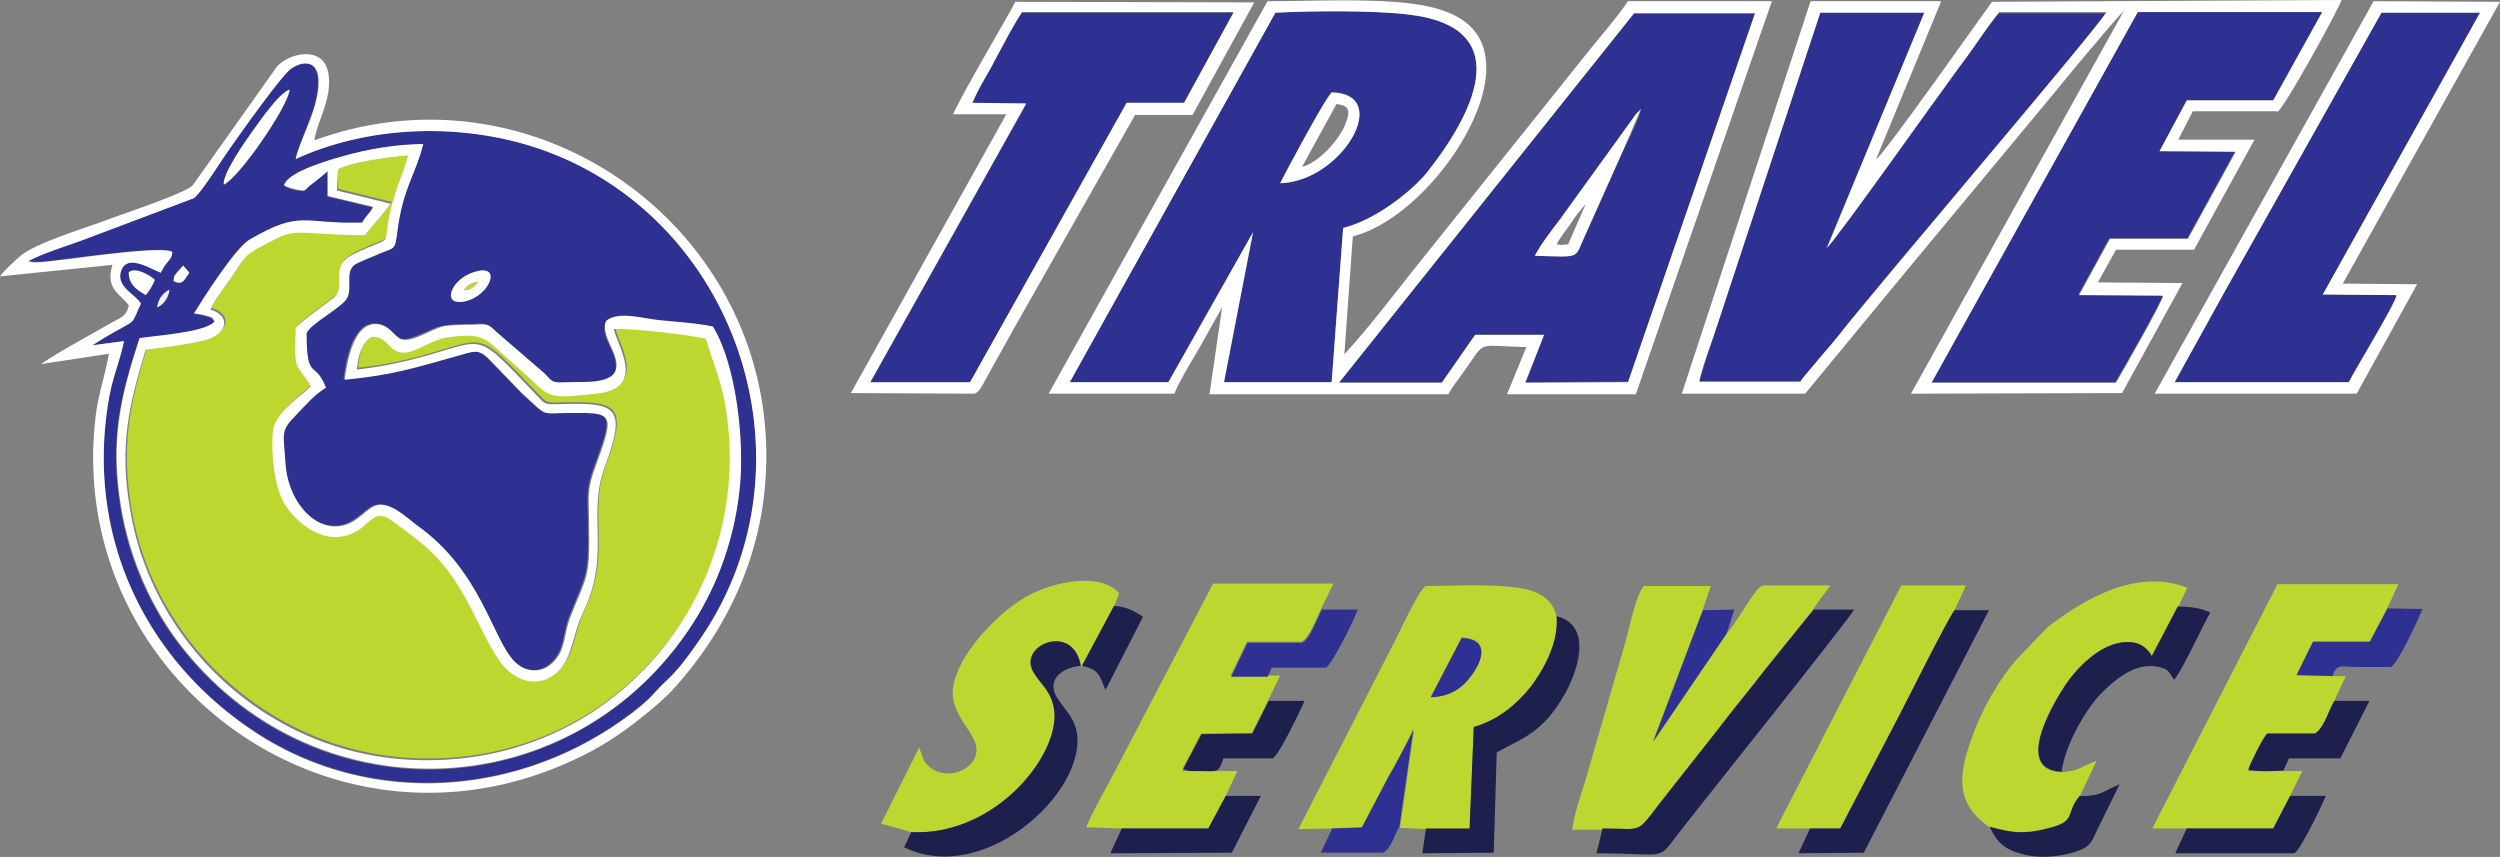 <svg xmlns="http://www.w3.org/2000/svg" xmlns:xlink="http://www.w3.org/1999/xlink" viewBox="0 0 413.4 141.7" xmlns:v="https://vecta.io/nano"><rect x="0" y="0" width="413.4" height="141.7" fill="#808080" stroke="none"/><style><![CDATA[.F{clip-path:url(#B)}.G{fill:#2e3192}.H{fill:#fff}.I{fill:#bed730}.J{fill:#1d1f4c}]]></style><defs><path id="A" d="M-214.2-226.8h841.9v595.3h-841.9z"/></defs><clipPath id="B"><use xlink:href="#A"/></clipPath><g fill-rule="evenodd"><path d="M48.9 26.3c.3-2 2.5-6.4 3.2-9.3 1.8-7.3-1.7-7.3-4.1-5.6-1.5 1.1-9.3 12-10.8 14.2-.9 1.3-4.3 6.7-5.3 7.2l-18.2 6.8c-2.7 1-6.8 2.3-9 3.5 1 .5 4.7-.1 6.2-.3 2.6-.3 16.3-2.2 17.6-1.2-.2 1.4-1 1.3-1.9 3.4-1.6-.5-5.6-3.2-6.6-.1-.8 2.5 2.5 3.8 3.3 5.3-1.6 3.4-.9 2.8-3.3 4.1-1.7 1-3.2 1.8-4.7 2.8l5.2-.7c-.6 3.1-1.9 6-2.5 9.6-3.9 22.4 5.9 43.2 24.5 55.2 19.1 12.3 43.7 10.5 61.9-3.3 3.8-2.9 3.2-3 6-5.6 1.9-1.7 3.8-4.3 5.3-6.6 20.3-29.3 5.9-71-27.8-81.6-12.8-3.9-27.5-3.1-39 2.2M37 30.6c-.2-1.9 3.6-7.2 4.6-8.6 1.3-1.8 4.5-6.5 6.3-7.1-.3 2.8-8.4 14.6-10.9 15.7m13.6 24.5c0 8.2 1.4 4.3 3.1 8.9-1.9 1.2-3.2 2.7-4.9 4.5-2.7 2.7-2.1 3-1.8 7.9.4 5.6 4.3 11.1 9 10.5 3.1-.4 4.4-3.2 6.4-3.5 2.3-.3 4.9 2.3 6.4 3.4 10.6 7.6 12.4 18.9 16.2 22.6 1.9 1.9 4.7 1.9 6.5-.2 1.9-2.1 1.5-4.4 2.6-7.2 2.9-7.5 3.3-6.1 3.1-16.4-.1-4-.2-5.1 1.1-8.6 3.2-8.8 3.1-8.9-4.5-8.8-4.7.1-3.2.8-7.7-3.3l-5.4-5.6c-1.9-1.9-2.7-1.2-5.4-.5-7.1 2-10.3 3.1-18.5 3.9.4-3.1 1.6-10.2 6-9.1 1.5.4 2 1.5 3 2.2 1.5 1.1 5.2-1.5 7.2-1.9 1.4-.3 3.3-.3 4.8-.3 2.4-.1 2.5-.3 4 1.1l8.1 7.2c1.5 1.4 1.1 1.6 3.8 1.5 2.6-.1 7.6.4 8.1-2.3.5-2.5-2.6-5.4-1.7-7.8 1.8-1.7 6-.5 8.5-.2 2.7.3 6.6.5 9.2 1.1 3.8 6.1 5.3 18.8 4.4 27-1 9.2-4.4 17.2-8.6 23.4-20.1 29.2-62.3 30.6-84.2 1.7-4.3-5.7-8.1-13.5-9.5-22.5-1.8-11.1 0-18.3 3.1-27.8 2.6-.3 11.2-1 12.4-2.8-.6-.8-.1-.5-1.4-.9-.6-.2-1.4-.3-2-.4 1.6-2.6 6.9-10.9 9.2-12.2 8.5-5 8.6-2.5 18.6-2.8.8-1.4 1.3-1.5 1.8-2.6l-7.5-1.8v-4.1c-.8.7-2.3 1.8-3.1 2.5-.9.7-.5.7-1.8.6-.8-.1-1.8-.4-2.3-.8.6-2.3 7.6-4.2 9.8-4.8 4.2-1.2 8.5-1.9 13.2-2-1.3 5.2-3.4 7.3-4.3 14.6-.4 3-.4 2.4-2.9 3.5-.9.4-3.8 1.5-4.2 1.9-1.4 1.2-.3 3.5-1.1 5.3-.6 1.5-6 4.2-6.8 5.9m-21.9-8.6c.1-.9 0-.6.6-1.4.4-.5.7-.8 1-1.1.4.5.6.5 1 1.2-.9 1.1-1 2-2.6 1.3m-3.1-.3c-.3.9-.9 1.8-1.5 2.5-1.3-.7-2.9-1.7-2.8-3.7 1.2-.9 3.6.6 4.3 1.2m53.1-1.3c4.4-1.2 2.2 4-1.7 4.9-4.2 1-2.6-3.8 1.7-4.9M26 50.8c.2-1.3 1.2-2.4 2-2.9-.1 1.1-1 2.5-2 2.9" class="F G"/><path d="M55.9 28v3.2l8.9 2.2c-.4.7-1.5 2-2.1 2.6l-2.2 2.6c-3.2 0-6.1-.2-9.3-.4-3.8-.2-4.6.7-7.5 2.1-3 1.5-3 2-4.8 4.6-1.2 1.7-3.1 4.2-3.9 6 3.6 1.1 2.8 4.2-1.1 5.1-2.8.6-6.7 1.1-9.6 1.5-2.8 9.2-4.3 15.9-2.6 26.4 1.4 8.6 5 15.9 9.2 21.5 7.5 10 21.7 20.5 41.2 20 31.1-.7 52.6-28.5 48.2-57.6-.7-5-2.1-7.9-3.4-12.1-3.4-.6-12-1.7-15.2-1.6.5 2.7 5.6 9.8-3 10.7-6.5.6-7.5.9-10.2-1.9l-6.9-6.2c-2-1.7-3.8-1.7-7.5-1.2-2.1.3-4.3 1.9-6.2 2.4-3.5.8-3.3-2.7-6.3-2.5-1.7.9-2.1 2.9-2.4 5.4 4-.4 8-1.2 11.6-2.3 9.9-2.8 8.2-3.7 17.8 6.2 2.1 2.1 1.4 1.9 5.3 1.8 8.3-.1 9.9.8 6.3 10.4-3.1 8.2 1.1 14.4-3.6 24.1-1.7 3.6-1.6 7.5-4.2 9.8-3.4 3.1-7.3 1.2-9.3-1.4-4.2-5.6-5.9-14.4-14.1-20.6l-4-3c-3.7-2.7-3.7 2.4-9.1 2.7-3.9.2-7.3-3.3-8.6-5.4-1.7-2.7-2.3-8.1-2-11.9.2-3.1 4.5-5.9 6.3-7.6-.6-1.3-1.9-2.5-2.3-3.6-.5-1.2-.2-4.5-.2-6 .2-.7 5-4 6.2-5 2.5-2-1.1-5.2 3.6-7.4 7.7-3.6 3.7 0 6.5-9.4.7-2.4 1.7-4.5 2.3-6.8-3.2.4-9.6 1.4-11.8 2.6" class="F I"/><path d="M222.1 37.7c5.5-1.4 11.4-6.1 13.8-9.1 7-8.8 15.8-24-3-26.2-5.7-.7-16.1-.6-22-.3l-34 61.1h16.3l14-24.8-4.8 24.8h17.8l1.9-25.5zm-10.4-7.4c.2-.5 7-13.1 8.2-14.7l.3-.4c10.2.3 1.7 14.8-8.5 15.1m78.6-28.2h-20l-48.8 61.1h17l5.5-7.9h11.4l-3.1 7.9 17-.1 21-61zm-36.5 40.2c.9-1.8 3-4.3 4.3-6.1l12.5-17.4c0-.1.1-.1.2-.2l.2-.2s.2-.1.2-.2.1-.1.2-.2c-.4 1.6-1.9 4.8-2.7 6.3l-6.8 15.2c-1.5 3.3-.7 3-8.1 2.8m64.4-40.2H301l-17.7 53.6-2.4 7.6h16.7c.8-1.2 2.1-2.5 3.1-3.8l3.2-3.8c6.4-8.1 43-50.9 44.3-53.5h-17.7c-1 1.2-2.5 3.4-3.6 4.9-1.2 1.7-2.3 3.2-3.6 4.9L302 41.1l16.2-39zM384 2h-30.5l-34.2 61.2h30.5c1-1.7 7.8-13.5 7.8-14.4l-13.9-.1 5.1-9.3h12.9l7.9-14.4h-12.5l4.5-8.4h14.3L384 2zm-180 .1h-35c-1.4 2-2.9 5-4.2 7.4-1.2 2.2-3.1 5.2-4 7.6l8.9.1-25.8 46.1h16.5L186.3 17h9.5L204 2.1zm206.1 0h-16.3L368 48l-8.4 15.2h28.8c1.2-2.4 7.6-12.9 7.9-14.4l-12.2-.1 26-46.6z" class="F G"/><path d="M376.6 18.5c1-.4 10.1-16.9 10.6-18.5l-57.8.3c-1.7 2.3-17.6 24.9-19.2 26.1L321 .2h-21.6l-21.3 64.9h20.4l16.5-20 23-27.7 6.6-8c2.3-2.6 4.2-5.1 6.6-7.6L316 65.1l34.9-.1 10-18.2-14-.1 3-5.4h12.9l10-18.2h-12.6l2.4-4.7h14zM302.1 41c1.5-1.3 19.2-26.3 21.3-29.1 1.3-1.8 2.4-3.2 3.6-5 1-1.5 2.6-3.7 3.6-4.9h17.7C347 4.5 310.4 47.3 304 55.5c-1.1 1.4-2.1 2.5-3.2 3.8-1 1.3-2.3 2.6-3.1 3.8H281c.3-1.9 1.7-5.6 2.4-7.6L301 2.1h17.2L302.1 41zm73.8-24.4h-14.3l-4.5 8.4 12.6.1-7.9 14.4h-12.9l-5.1 9.3 13.9.1c-.1 1-6.8 12.7-7.8 14.4h-30.5L353.5 2H384l-8.1 14.6zM50.7 55.1c.7-1.7 6.1-4.3 6.8-6 .7-1.8-.4-4.1 1.1-5.3.5-.4 3.4-1.5 4.2-1.9 2.5-1 2.5-.5 2.9-3.5.9-7.3 3-9.4 4.3-14.6-4.7.1-9 .8-13.2 2-2.2.6-9.2 2.6-9.8 4.8.5.4 1.5.6 2.3.8 1.3.2.9.2 1.8-.6.8-.6 2.3-1.8 3.1-2.5v4.1l7.5 1.8c-.5 1.1-1 1.2-1.8 2.6-9.9.3-10-2.2-18.6 2.8-2.3 1.3-7.6 9.6-9.2 12.2.6.1 1.4.2 2 .4 1.3.4.8.1 1.4.9-1.1 1.8-9.8 2.4-12.4 2.8-3.1 9.5-4.9 16.7-3.1 27.8 1.5 9 5.2 16.8 9.5 22.5 21.9 28.8 64.1 27.5 84.2-1.8 4.3-6.2 7.6-14.2 8.6-23.4.9-8.1-.6-20.8-4.4-27-2.6-.6-6.5-.8-9.2-1.1-2.5-.3-6.7-1.5-8.5.2-.9 2.5 2.2 5.3 1.7 7.8-.5 2.7-5.5 2.2-8.1 2.3-2.7.1-2.3 0-3.8-1.5l-8-6.9c-1.4-1.4-1.5-1.2-4-1.1-1.5 0-3.4 0-4.8.3-2 .5-5.7 3.1-7.2 1.9-1-.7-1.6-1.8-3-2.2-4.4-1.1-5.6 6-6 9.1 8.1-.8 11.3-1.9 18.5-3.9 2.7-.7 3.5-1.4 5.4.5l5.4 5.6c4.5 4.1 3 3.3 7.7 3.3 7.6-.1 7.7 0 4.5 8.8-1.3 3.5-1.2 4.6-1.1 8.6.2 10.3-.2 9-3.1 16.4-1.1 2.8-.7 5.1-2.6 7.2s-4.6 2-6.5.2c-3.8-3.7-5.5-15-16.2-22.6-1.5-1.1-4.1-3.7-6.4-3.4-2 .3-3.3 3.1-6.4 3.5-4.8.6-8.7-4.8-9-10.5-.3-4.9-.9-5.2 1.8-7.9 1.7-1.8 3-3.3 4.9-4.5-1.8-4.7-3.2-.9-3.2-9M55.9 28c2.2-1.2 8.5-2.1 11.6-2.3-.6 2.3-1.6 4.4-2.3 6.8-2.8 9.4 1.2 5.8-6.5 9.4-4.7 2.2-1.1 5.4-3.6 7.4-1.1.9-5.9 4.2-6.2 5 0 1.5-.3 4.7.2 6 .4 1.1 1.7 2.3 2.3 3.6-1.8 1.7-6.1 4.4-6.3 7.6-.3 3.8.3 9.2 2 11.9 1.3 2.1 4.7 5.6 8.6 5.4 5.5-.3 5.4-5.4 9.1-2.7 1.4 1 2.6 1.9 4 3 8.2 6.2 9.9 14.9 14.1 20.6 2 2.6 5.9 4.5 9.3 1.4 2.5-2.3 2.5-6.3 4.2-9.8 4.7-9.7.6-15.9 3.6-24.1 3.6-9.6 2-10.6-6.3-10.4-4 .1-3.3.3-5.3-1.8-9.6-10-8-9-17.8-6.2-3.6 1-7.6 1.9-11.6 2.3.3-2.5.8-4.4 2.4-5.4 3.1-.2 2.8 3.3 6.3 2.5 1.9-.5 4.1-2.1 6.2-2.4 3.8-.5 5.5-.5 7.5 1.2l6.9 6.2c2.7 2.8 3.8 2.6 10.2 1.9 8.6-.8 3.5-8 3-10.7 3.3-.1 11.9.9 15.2 1.6 1.3 4.3 2.7 7.2 3.4 12.1 4.4 29.1-17.1 56.9-48.2 57.6-19.6.5-33.8-10-41.2-20-4.2-5.6-7.8-12.9-9.2-21.5-1.8-10.5-.2-17.2 2.6-26.4 2.9-.3 6.7-.8 9.6-1.5 3.8-.9 4.7-4 1.1-5.1.8-1.9 2.8-4.3 3.9-6 1.8-2.6 1.8-3.1 4.8-4.6 2.8-1.4 3.6-2.3 7.5-2.1 3.1.2 6.1.4 9.3.4.7-.8 1.3-1.6 2.2-2.6.5-.6 1.7-2 2.1-2.6l-8.9-2.2.2-3.5zM293 .2h-23.8c-1.6 2.4-4 5.2-5.9 7.5L234 44.3c-3.9 4.9-7.5 9.7-11.7 14.3l1.4-19.5c10-2.6 21-16.5 22-26.4.8-8.3-5-11.2-12.3-12.1-7-.9-16.5-.4-23.8-.4l-36.2 64.9h20.8c.8-2.1 3-5.6 4.2-7.7l3.7-6.6-2.1 14.4h39.5c.6-1.2 2-2.9 2.8-4.1 3.5-4.9 1.7-3.9 10.1-3.7l-3.2 7.8h21.3L293 .2zm-23.8 63l-17 .1 3.1-7.9h-11.4l-5.5 7.9h-17l48.8-61.1h20l-21 61zm-47.1-25.5l-1.9 25.5h-17.8l4.8-24.8-14 24.8h-16.3l34-61.1c5.9-.3 16.3-.4 22 .3 18.7 2.2 10 17.4 3 26.2-2.5 3-8.3 7.7-13.8 9.1" class="F H"/><path d="M220.3 137h5c1.4-2.3 2.9-5.6 4.3-8.2l4.2-8-2.3 16.1 4.3.2h7.3l.6-16.8c4.2-1.2 7.1-3.9 9.3-6.5 2.1-2.5 4.8-7.3 4.4-11.8-.8-3.7-4.1-4.7-8.2-5-4.2-.4-9.1-.1-13.4-.1-1.3.7-4.6 8.2-5.6 10l-15.5 30.2 5.6-.1zm21.4-31.6c4.5.2 3.6 3.5 1.7 6.1-1.4 2-3.4 3.6-6.8 3.7l5.1-9.8zM265 137c7.6 0 5 1.3 11.2-6.4l7.8-9.9c2.7-3.4 5.2-6.4 7.8-9.9l8-9.9c.4-.9 2.2-3.1 2.9-4.1h-11.2c-1.2.2-4.2 6.1-6.1 8.1l-12.1 17.8 8.2-21.7 1.4-4.1h-11c-1.3.9-2.7 8-3.3 9.9l-5.9 20.4c-.7 2.7-2.5 7.4-2.7 10h5z" class="F I"/><path d="M52 23.2c.4-3.1 3-6.9 2.3-11.1-.8-4.6-6.4-3.4-8.5-1.1L31.9 30.6c-1 1.3-12.3 5-14.3 5.8-3.5 1.3-11.7 3.8-14.2 5.9-.8.7-2.9 2.6-3.4 3.4l18.6-1.9c-1.2 4 1.2 4.7 2.7 6.7-.4 1.9-1.4 2-3.1 3-3.3 1.9-8.7 4.8-11.4 6.7L18 58.5c-.5 3.1-1.6 6.2-2.1 9.7-5.8 44.2 40.6 78.1 82.1 55.9a52.99 52.99 0 0 0 7-4.6c2.3-1.8 4.4-3.5 6.2-5.4 6.6-7.2 13.4-18 15.1-31.8 5-41.6-35.6-73.2-74.3-59.1m-3.1 3.1c11.5-5.3 26.2-6.1 39-2.1 33.7 10.6 48.1 52.3 27.8 81.6-1.6 2.3-3.5 4.9-5.3 6.6-2.8 2.6-2.2 2.7-6 5.6-18.2 13.8-42.9 15.6-61.9 3.3C23.9 109.2 14.1 88.5 18 66c.6-3.6 1.9-6.5 2.5-9.6l-5.2.7a53.01 53.01 0 0 1 4.7-2.8c2.4-1.4 1.8-.8 3.3-4.1-.9-1.5-4.1-2.8-3.3-5.3.9-3.1 4.9-.4 6.6.2 1-2.1 1.8-2 1.9-3.4-1.4-1.1-15 .9-17.6 1.2-1.5.1-5.2.8-6.2.3 2.1-1.2 6.3-2.5 9-3.5L32 32.8c1-.5 4.4-5.9 5.3-7.2 1.5-2.2 9.2-13.1 10.8-14.2 2.4-1.7 5.9-1.6 4.1 5.6-.7 2.8-2.9 7.2-3.3 9.3" class="F H"/><path d="M185.5 137h14.3l2.9-5.4 1.9-4.1h-9.1l.1-.5 3-5.7 8.4-.1 2.7-5.4 2-4.1h-8.2l2.7-5.6h9c1.3-.5 2.6-4.2 3.3-5.5l2-4.1h-19.9l-15.9 30.4c-1.6 3.1-3.8 6.8-5.1 9.9l5.9.2zm176.1 0h14.3l2.8-5.4 2-4.1h-9l.1-.3c.4-1.2 2.4-5.2 3.1-5.9h7.9c1.5-.9 2.3-3.9 3.2-5.4l1.9-4.1h-2.2l-6-.1 2.7-5.5h9.4l2.9-5.5 1.9-4.1h-20L355.9 137h5.7zm-210.9.6c14.3.7 25.2-13.5 23.6-20.7-.6-2.8-2.3-3.8-3.4-5.8-2.4-4.4 6.7-8.2 7.9-.9h.1l5.3-9.9.9-2.2c-3.4-3.7-11.3-1.7-15.1.4-5.6 3-13.7 11.9-12.3 17.5.7 2.7 2.4 4.3 3.4 6.4 1.9 4-3.8 7.2-7.3 4.5-1.2-.9-1.2-1.8-1.8-3.3l-6.3 12.6 5 1.4zm178.3-.8c3.6 1 5.6 1.3 9.5.3 5.1-1.3 2.8-2.5 5.4-5.4l2.8-5.9c-2.3.8-2.8 1.7-5.8 1.9-8.3-.3-1-12.1.9-14.7 2.2-3.1 6.2-7.3 10.7-6.8 2.4.2 3.4 2.3 3.4 2.3l4.3-8.2 1.5-3.1c-8.3-3.3-17 1.8-23.1 6.5l-5.1 5.3c-2.8 3.2-5.8 8.2-7.5 13.2-2.3 6.3-2.5 10.8 3 14.6m-29.7.2h5l9.4-18c1.6-2.9 8.4-16.7 9.5-18.1l1.9-4.1h-10.7L293.7 137h5.6z" class="F I"/><path d="M157.6 18.9h8.8L140.7 65l20.4.1c.8-.2 1.3-1.3 1.9-2.4l4.9-8.8L187.7 19h9.5L207.4.4 167.9.3c-1.2 2.4-8.5 14.6-10.3 18.6m38.2-1.9h-9.5l-25.9 46.2h-16.5l25.8-46.1-8.9-.1c.9-2.3 2.9-5.3 4-7.6 1.3-2.4 2.8-5.3 4.2-7.4h35l-8.2 15zm160.5 48.1h33.4l10-18.1-12.3-.1 26-46.6-20.9-.1-36.2 64.9zm27.8-16.4l12.2.1c-.2 1.5-6.7 12-7.9 14.4h-28.8L368 48l25.8-45.9h16.3l-26 46.6z" class="F H"/><path d="M265 137l-1 4.1c11.3 0 10.1 1.3 13.1-2.7 2.8-3.7 28.6-35.9 29.5-37.6h-6.7l-8 9.9c-2.6 3.4-5.2 6.4-7.8 9.9l-7.8 9.9c-6.3 7.8-3.7 6.5-11.3 6.5m34.3 0l-1.9 4.1 10.8-.1 20.7-40.1h-5.7c-1.1 1.4-8 15.2-9.5 18.1l-9.4 18h-5zm-63.5 0l-.6 4.1 11.8-.1.5-16.6c4.5-2.4 7.6-3.4 11-9.2 2.4-4 5-11.8-1.1-13.3.4 4.5-2.4 9.2-4.4 11.8-2.1 2.6-5.1 5.3-9.3 6.5L243 137h-7.2zm-85.1.6l-1.2 2.5c13.9 6.8 31.8-10.7 28.2-20.3-.8-2.1-2.9-3.8-3.4-5.5-.7-2.6 2.1-4 4.4-4.2-1.2-7.2-10.3-3.5-7.9.9 1.1 2 2.8 3 3.4 5.8 1.7 7.2-9.2 21.5-23.5 20.8m190.2-10c.6-4.6 4.2-10.5 6.4-12.8 2.4-2.4 5.8-5.4 9.7-4.5 1.8.4 1.6.9 2.5 2.1 1.2-1.2 4.8-9.1 6-11.1-1.6-.8-3.5-1-5.4-1l-4.3 8.2s-.9-2.1-3.4-2.3c-4.4-.4-8.5 3.7-10.7 6.8-1.7 2.5-9 14.3-.8 14.6m20.7 9.4l-1.9 4.1h19.7c1.1-.7 4.6-8 5.2-9.5h-5.9l-2.8 5.4h-14.3zm-176.1 0l-1.9 4.1 20.1-.1 4.8-9.4h-5.8l-2.9 5.4z" class="F J"/><path d="M209.6 111.9l.7-1.5h9c1.1-.8 4.7-8 5.2-9.6h-5.9c-.7 1.3-2 5-3.3 5.5h-9l-2.7 5.6h6zm176.1-.1c.7-2.2 1.5-1.5 4.1-1.5h5.5c1.1-.2 4.9-8.6 5.3-9.6l-5.8-.1-2.9 5.5h-9.4l-2.7 5.5 5.9.2z" class="F G"/><path d="M195.7 127.1c.4.3 0 .1.7.3.6.2-.1 0 .6.1h1.2c3 0 3.3.5 4.1-2.1h8.1c1-.2 5-8.7 5.3-9.5h-5.9l-2.7 5.4-8.4.1-3 5.7zm176.1.1c.9.5 4.8.3 5.8.2l.9-2h8.5l4.8-9.5H386c-.9 1.5-1.7 4.5-3.2 5.4h-7.9c-.7.7-2.7 4.7-3.1 5.9m-27.9 4.4c-2.5 3-.3 4.2-5.4 5.4-3.9 1-5.8.7-9.5-.3 1.2 2.5 2.3 3.7 5.3 4.5 2.7.8 5.9.5 8.4-.2 3.5-1 3.1-2 4.7-5l3.1-6.3c-2.4.9-3.1 2.1-6.6 1.9" class="F J"/><path d="M220.3 137l-1.9 4h10.3c1.4-.7 1.9-3.1 2.7-4.3l2.3-16.1c-.3.9-3.4 6.7-4.2 8l-4.3 8.2-4.9.2z" class="F G"/><path d="M253.8 42.3c7.5.2 6.6.5 8-2.7l6.8-15.2 2.7-6.3c-.1.1-.2.1-.2.2s-.1.1-.2.2l-.4.4L258 36.2c-1.3 1.7-3.3 4.3-4.2 6.1m3.6-1.9c.6-1.2 1.5-2.2 2.3-3.4s1.6-2.3 2.5-3.2l-2.9 6.6-1.1.1-.8-.1z" class="F H"/><path d="M285.5 104.8l1.3-4-5.2.1-8.2 21.7z" class="F G"/><path d="M211.7 30.3c10.2-.3 18.7-14.8 8.5-15l-.3.4c-1.3 1.5-8.1 14.2-8.2 14.6m9.3-13.1c2.1.3 2.3 1 1.6 3-.9 2.7-4.5 6.7-7.3 7.4l5.7-10.4z" class="F H"/><path d="M178.9 110.1c2.8.6 2.9 1.5 3.9 4L189 102c-1.3-.9-2.7-1.7-4.8-1.8l-5.3 9.9z" class="F J"/><path d="M236.6 115.3c3.4-.1 5.4-1.7 6.8-3.7 1.9-2.6 2.8-5.9-1.7-6.1l-5.1 9.8z" class="F G"/><path d="M37 30.5c2.5-1.1 10.6-12.8 10.9-15.7-1.8.6-5 5.3-6.3 7.1-1 1.4-4.8 6.8-4.6 8.6m41.7 14.4c-4.2 1.1-5.9 5.9-1.7 4.9 3.9-.9 6.1-6.1 1.7-4.9m-2 3.1c.6-.9 1.1-1.1 2.3-1.4-.5.8-1 1.2-2.3 1.4m-55.4-3c-.1 2 1.4 3 2.8 3.8.6-.7 1.2-1.7 1.5-2.5-.7-.7-3.1-2.2-4.3-1.3m7.4 1.5c1.6.7 1.7-.2 2.6-1.4-.4-.6-.6-.6-1-1.2l-1 1.1c-.6.8-.5.5-.6 1.5" class="F H"/><path d="M26 50.8c1-.3 2-1.8 2-2.9a3.59 3.59 0 0 0-2 2.9" fill="#f0eff7" class="F"/><path d="M76.7 48c1.3-.1 1.8-.6 2.3-1.4-1.2.3-1.7.5-2.3 1.4" class="F I"/></g></svg>